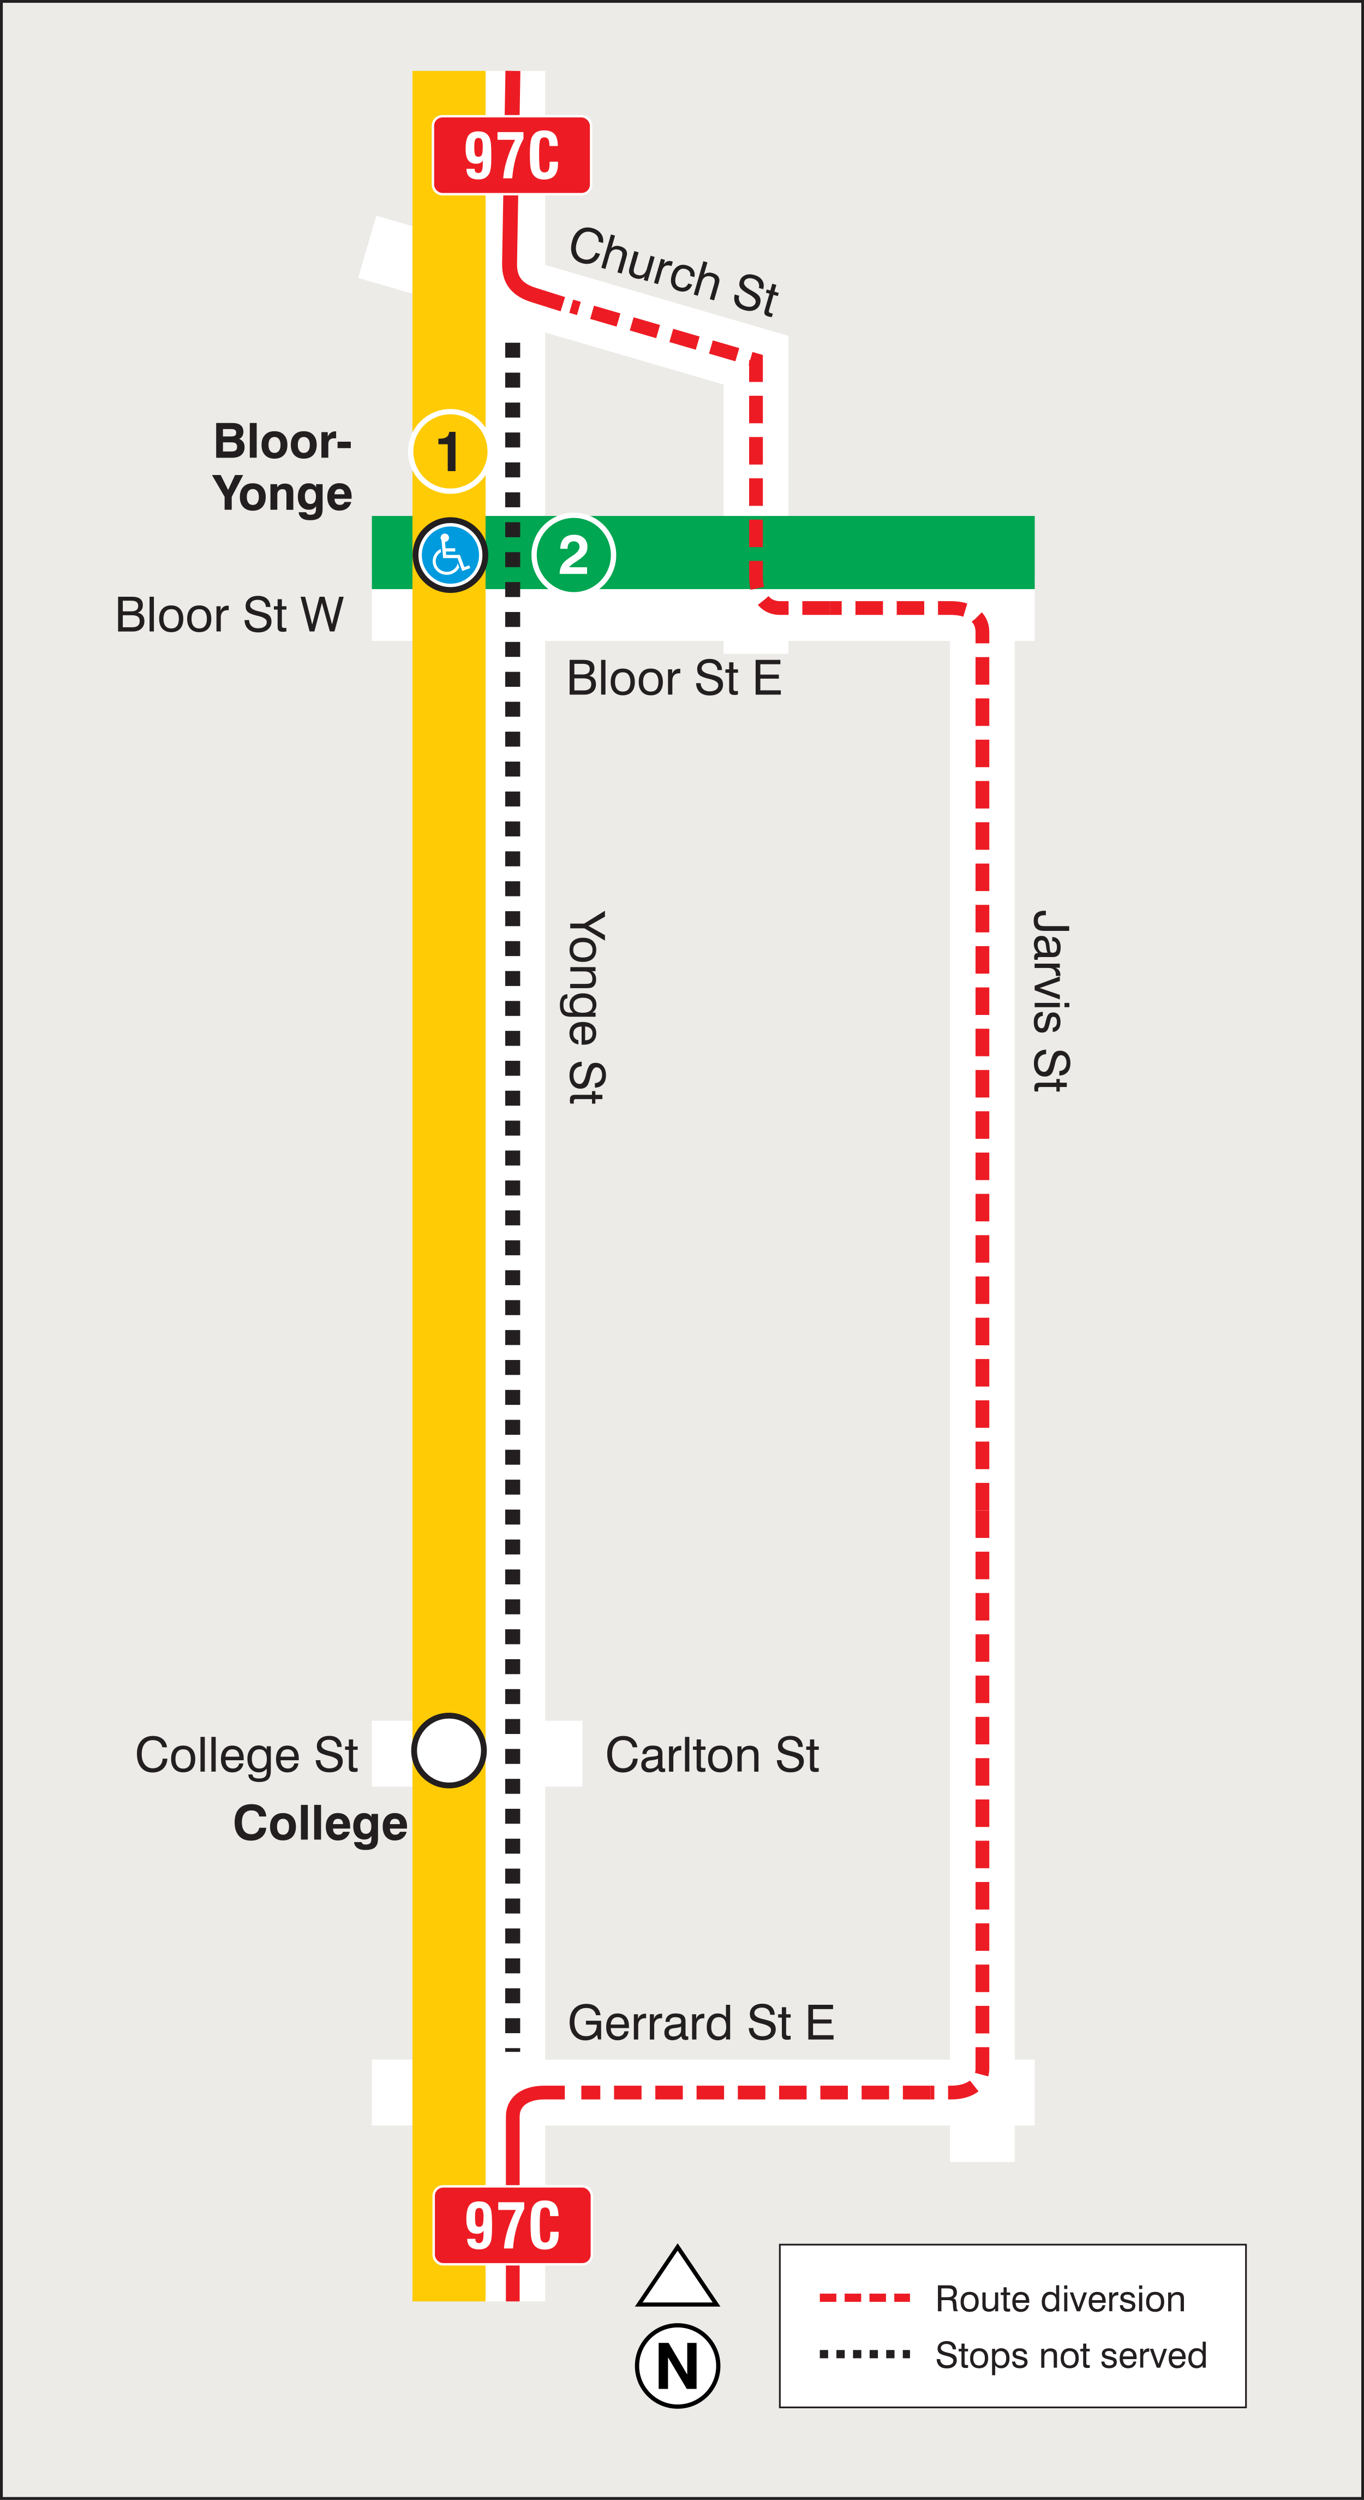 <?xml version="1.0" encoding="UTF-8"?><svg id="Layer_2" xmlns="http://www.w3.org/2000/svg" viewBox="0 0 182.48 334.2"><rect x="0" y="0" width="182.48" height="334.2" fill="#333333" stroke="none"/><defs><style>.cls-1{stroke-width:.78px;}.cls-1,.cls-2,.cls-3,.cls-4,.cls-5,.cls-6,.cls-7,.cls-8,.cls-9,.cls-10,.cls-11,.cls-12,.cls-13,.cls-14,.cls-15{fill:none;}.cls-1,.cls-2,.cls-7,.cls-12,.cls-13,.cls-14{stroke:#231f20;}.cls-1,.cls-7,.cls-11,.cls-13,.cls-15{stroke-miterlimit:2.61;}.cls-2{stroke-width:.23px;}.cls-2,.cls-3,.cls-4,.cls-5,.cls-6,.cls-8,.cls-9,.cls-10,.cls-12,.cls-14{stroke-miterlimit:22.93;}.cls-16,.cls-17{fill:#fff;}.cls-3{stroke-width:1.84px;}.cls-3,.cls-4,.cls-8,.cls-9,.cls-10{stroke:#ed1c24;}.cls-3,.cls-10{stroke-dasharray:0 0 3.68 1.84;}.cls-17,.cls-18,.cls-19,.cls-20,.cls-21{fill-rule:evenodd;}.cls-4{stroke-width:2px;}.cls-5{stroke-width:8.67px;}.cls-5,.cls-6{stroke:#fff;}.cls-6{stroke-width:8.8px;}.cls-7{stroke-dasharray:0 0 2 2;stroke-width:2px;}.cls-18{fill:#00a651;}.cls-22{fill:#ecebe7;}.cls-8{stroke-dasharray:0 0 2.21 1.11;}.cls-8,.cls-13{stroke-width:1.1px;}.cls-9,.cls-10{stroke-width:1.84px;}.cls-19{fill:#009bdf;}.cls-11{stroke:#ffcb05;}.cls-11,.cls-15{stroke-width:9.78px;}.cls-20{fill:#ffcb05;}.cls-23{fill:#ed1c24;}.cls-12{stroke-width:.06px;}.cls-13{stroke-dasharray:0 0 1.11 1.11;}.cls-14{stroke-width:.37px;}.cls-24{fill:#231f20;}.cls-15{stroke:#00a651;}</style></defs><g id="Layer_1-2"><rect class="cls-22" x=".19" y=".19" width="182.11" height="333.83"/><rect class="cls-14" x=".19" y=".19" width="182.11" height="333.83"/><polyline class="cls-5" points="49.13 32.99 101.14 48.16 101.14 87.42"/><line class="cls-5" x1="68.6" y1="9.48" x2="68.6" y2="307.68"/><line class="cls-5" x1="131.42" y1="74.54" x2="131.42" y2="289.03"/><line class="cls-6" x1="49.75" y1="81.29" x2="138.43" y2="81.29"/><line class="cls-15" x1="138.43" y1="73.87" x2="49.75" y2="73.87"/><line class="cls-6" x1="49.75" y1="279.76" x2="138.43" y2="279.76"/><line class="cls-6" x1="49.75" y1="234.45" x2="77.93" y2="234.45"/><g><path class="cls-24" d="M21.78,235.12h.61c-.03,.56-.22,1.01-.58,1.35-.36,.33-.82,.5-1.39,.5-.65,0-1.17-.22-1.54-.67-.37-.44-.56-1.06-.56-1.85,0-.73,.19-1.3,.58-1.73,.39-.43,.91-.64,1.57-.64,.53,0,.96,.14,1.29,.41,.33,.27,.53,.64,.58,1.11h-.62c-.06-.31-.2-.54-.42-.71-.22-.17-.51-.25-.86-.25-.47,0-.84,.17-1.09,.5-.26,.33-.39,.79-.39,1.4,0,.57,.14,1.02,.41,1.36,.27,.34,.63,.51,1.07,.51,.38,0,.69-.12,.93-.35,.24-.24,.37-.55,.39-.94Z"/><path class="cls-24" d="M22.89,235.16c0-.57,.14-1,.42-1.32,.28-.31,.68-.47,1.19-.47s.91,.16,1.19,.47c.28,.31,.43,.75,.43,1.32s-.14,1.01-.42,1.32c-.28,.31-.68,.47-1.19,.47s-.91-.16-1.19-.47c-.28-.31-.43-.75-.43-1.32Zm.58,0c0,.42,.09,.74,.27,.96s.44,.33,.77,.33,.59-.11,.76-.33,.26-.54,.26-.96-.09-.73-.26-.96-.43-.33-.76-.33-.59,.11-.77,.33c-.18,.22-.27,.54-.27,.96Z"/><path class="cls-24" d="M26.82,236.85v-4.64h.58v4.64h-.58Z"/><path class="cls-24" d="M28.28,236.85v-4.64h.58v4.64h-.58Z"/><path class="cls-24" d="M32,235.76h.56c-.06,.37-.22,.67-.49,.88s-.59,.32-.99,.32c-.47,0-.84-.16-1.11-.47-.27-.31-.41-.74-.41-1.29,0-.58,.13-1.03,.4-1.35s.64-.48,1.11-.48,.86,.15,1.13,.45c.27,.3,.4,.72,.4,1.26,0,.07,0,.12,0,.15,0,.03,0,.07,0,.1h-2.43c0,.36,.09,.63,.26,.82,.17,.19,.41,.29,.71,.29,.23,0,.42-.06,.57-.18,.15-.12,.25-.29,.29-.51Zm-1.84-.9h1.85c0-.31-.08-.56-.24-.73-.16-.17-.38-.26-.67-.26s-.5,.08-.66,.25c-.16,.17-.25,.41-.28,.73Z"/><path class="cls-24" d="M35.69,236.43c-.13,.17-.29,.31-.46,.39-.18,.09-.38,.13-.61,.13-.46,0-.82-.17-1.1-.5s-.42-.77-.42-1.31,.14-.97,.42-1.3c.28-.33,.65-.49,1.1-.49,.22,0,.42,.04,.59,.13s.33,.22,.47,.41v-.43h.55v3.3c0,.52-.12,.9-.37,1.13-.25,.23-.65,.35-1.2,.35-.45,0-.8-.09-1.05-.26-.25-.17-.38-.42-.38-.72v-.03h.55c0,.19,.07,.32,.22,.41,.15,.09,.37,.13,.67,.13,.36,0,.61-.07,.77-.21s.24-.36,.24-.67v-.46Zm-1-2.56c-.32,0-.56,.11-.74,.33-.17,.22-.26,.54-.26,.95s.09,.72,.26,.95c.18,.23,.42,.34,.74,.34,.34,0,.6-.1,.76-.31,.16-.21,.25-.52,.25-.95s-.09-.76-.26-.98-.42-.33-.76-.33Z"/><path class="cls-24" d="M39.37,235.76h.56c-.06,.37-.22,.67-.49,.88s-.59,.32-.99,.32c-.47,0-.84-.16-1.11-.47-.27-.31-.41-.74-.41-1.29,0-.58,.13-1.03,.4-1.35s.64-.48,1.11-.48,.86,.15,1.13,.45c.27,.3,.4,.72,.4,1.26,0,.07,0,.12,0,.15,0,.03,0,.07,0,.1h-2.43c0,.36,.09,.63,.26,.82,.17,.19,.41,.29,.71,.29,.23,0,.42-.06,.57-.18,.15-.12,.25-.29,.29-.51Zm-1.84-.9h1.85c0-.31-.08-.56-.24-.73-.16-.17-.38-.26-.67-.26s-.5,.08-.66,.25c-.16,.17-.25,.41-.28,.73Z"/><path class="cls-24" d="M42.25,235.32h.61c0,.34,.12,.6,.33,.8,.22,.2,.51,.3,.87,.3s.64-.08,.85-.23c.21-.15,.31-.36,.31-.62,0-.35-.39-.62-1.17-.81-.05-.01-.08-.02-.11-.03-.63-.15-1.05-.32-1.25-.5-.2-.18-.3-.44-.3-.78,0-.41,.15-.75,.45-1,.3-.25,.71-.38,1.21-.38s.92,.13,1.21,.4,.44,.62,.45,1.08h-.6c-.02-.31-.13-.55-.32-.71s-.45-.25-.78-.25c-.31,0-.56,.07-.74,.2-.18,.13-.28,.32-.28,.54,0,.36,.38,.63,1.15,.8,.11,.03,.2,.05,.26,.06l.07,.02c.5,.12,.83,.25,1,.39,.12,.1,.22,.23,.28,.38,.07,.15,.1,.32,.1,.5,0,.45-.16,.8-.48,1.07s-.75,.4-1.3,.4-1-.14-1.32-.43c-.31-.29-.48-.69-.51-1.22Z"/><path class="cls-24" d="M47.23,236c0,.15,.02,.25,.07,.3,.04,.05,.12,.08,.24,.08,.03,0,.07,0,.12,0,.05,0,.11,0,.18-.01v.48c-.09,.02-.18,.03-.25,.04-.07,0-.14,.01-.2,.01-.27,0-.45-.05-.56-.15-.11-.1-.16-.29-.16-.55v-2.26h-.5v-.45h.5v-.94h.57v.94h.61v.45h-.61v2.07Z"/></g><line class="cls-10" x1="124.47" y1="279.76" x2="77.77" y2="279.76"/><g><path class="cls-24" d="M79.88,272.04c-.19,.25-.41,.44-.67,.56-.26,.12-.56,.19-.89,.19-.63,0-1.14-.22-1.53-.67-.39-.45-.58-1.04-.58-1.77s.2-1.36,.6-1.79c.4-.44,.95-.66,1.64-.66,.53,0,.96,.13,1.29,.4,.33,.27,.53,.64,.6,1.12h-.61c-.06-.31-.2-.55-.42-.72s-.51-.25-.86-.25c-.51,0-.9,.16-1.18,.49-.28,.33-.42,.79-.42,1.39s.14,1.05,.41,1.39c.28,.33,.65,.5,1.14,.5,.44,0,.79-.13,1.05-.4,.26-.27,.39-.63,.39-1.08v-.06h-1.45v-.52h2.03v2.5h-.41l-.14-.62Z"/><path class="cls-24" d="M83.54,271.57h.56c-.06,.37-.22,.67-.49,.88s-.59,.32-.99,.32c-.47,0-.84-.16-1.11-.47-.27-.31-.41-.74-.41-1.29,0-.58,.13-1.03,.4-1.35s.64-.48,1.11-.48,.86,.15,1.13,.45c.27,.3,.4,.72,.4,1.26,0,.07,0,.12,0,.15,0,.03,0,.07,0,.1h-2.43c0,.36,.09,.63,.26,.82,.17,.19,.41,.29,.71,.29,.23,0,.42-.06,.57-.18,.15-.12,.25-.29,.29-.51Zm-1.84-.9h1.85c0-.31-.08-.56-.24-.73-.16-.17-.38-.26-.67-.26s-.5,.08-.66,.25c-.16,.17-.25,.41-.28,.73Z"/><path class="cls-24" d="M84.8,272.66v-3.37h.55v.61c.09-.23,.21-.4,.37-.51s.34-.17,.57-.17c.04,0,.07,0,.09,0,.02,0,.04,0,.06,0v.6s-.03,0-.05,0-.05,0-.08,0c-.3,0-.53,.08-.69,.25-.16,.16-.24,.4-.24,.72v1.88h-.57Z"/><path class="cls-24" d="M86.94,272.66v-3.37h.55v.61c.09-.23,.21-.4,.37-.51s.34-.17,.57-.17c.04,0,.07,0,.09,0,.02,0,.04,0,.06,0v.6s-.03,0-.05,0-.05,0-.08,0c-.3,0-.53,.08-.69,.25-.16,.16-.24,.4-.24,.72v1.88h-.57Z"/><path class="cls-24" d="M91.17,272.21c-.18,.18-.36,.32-.56,.42-.2,.09-.41,.14-.63,.14-.34,0-.61-.09-.81-.27s-.29-.43-.29-.75,.1-.55,.29-.72c.19-.17,.48-.29,.87-.34,.1-.01,.23-.03,.4-.04,.29-.03,.46-.06,.53-.08,.07-.03,.11-.06,.13-.1,.02-.04,.03-.13,.03-.27,0-.17-.06-.3-.19-.39s-.32-.13-.57-.13-.46,.05-.59,.16c-.13,.11-.2,.26-.2,.47h-.54v-.02c0-.34,.12-.61,.36-.81s.57-.3,.99-.3c.45,0,.78,.08,1,.25,.21,.17,.32,.43,.32,.79v1.69c0,.15,.02,.24,.05,.28,.03,.04,.09,.06,.17,.06,.02,0,.04,0,.06,0,.02,0,.05,0,.09-.01v.44c-.07,.02-.13,.03-.18,.04-.05,0-.1,.01-.15,.01-.19,0-.33-.04-.43-.12-.09-.08-.14-.21-.14-.37v-.02Zm-.05-1.27c-.15,.08-.41,.15-.78,.19-.13,.02-.23,.03-.29,.04-.21,.03-.35,.09-.44,.18-.09,.09-.14,.22-.14,.38s.05,.3,.16,.39c.11,.09,.26,.14,.45,.14,.3,0,.55-.08,.75-.23s.29-.35,.29-.59v-.5Z"/><path class="cls-24" d="M92.59,272.66v-3.37h.55v.61c.09-.23,.21-.4,.37-.51s.34-.17,.57-.17c.04,0,.07,0,.09,0,.02,0,.04,0,.06,0v.6s-.03,0-.05,0-.05,0-.08,0c-.3,0-.53,.08-.69,.25-.16,.16-.24,.4-.24,.72v1.88h-.57Z"/><path class="cls-24" d="M97.68,268.02v4.64h-.55v-.42c-.15,.18-.31,.31-.49,.4-.18,.09-.38,.13-.61,.13-.45,0-.81-.16-1.08-.48s-.4-.75-.4-1.3,.13-.99,.4-1.32c.27-.33,.63-.49,1.07-.49,.24,0,.44,.04,.63,.13,.18,.09,.34,.22,.47,.39v-1.68h.55Zm-.53,2.93c0-.42-.08-.73-.25-.95s-.42-.32-.75-.32-.57,.12-.74,.35c-.17,.23-.26,.56-.26,.99,0,.38,.09,.69,.27,.91,.18,.22,.43,.33,.74,.33s.56-.11,.74-.34c.17-.23,.26-.55,.26-.97Z"/><path class="cls-24" d="M100.18,271.13h.61c0,.34,.12,.6,.33,.8,.22,.2,.51,.3,.87,.3s.64-.08,.85-.23c.21-.15,.31-.36,.31-.62,0-.35-.39-.62-1.17-.81-.05-.01-.08-.02-.11-.03-.63-.15-1.05-.32-1.25-.5-.2-.18-.3-.44-.3-.78,0-.41,.15-.75,.45-1,.3-.25,.71-.38,1.21-.38s.92,.13,1.21,.4,.44,.62,.45,1.08h-.6c-.02-.31-.13-.55-.32-.71s-.45-.25-.78-.25c-.31,0-.56,.07-.74,.2-.18,.13-.28,.32-.28,.54,0,.36,.38,.63,1.15,.8,.11,.03,.2,.05,.26,.06l.07,.02c.5,.12,.83,.25,1,.39,.12,.1,.22,.23,.28,.38,.07,.15,.1,.32,.1,.5,0,.45-.16,.8-.48,1.07s-.75,.4-1.3,.4-1-.14-1.32-.43c-.31-.29-.48-.69-.51-1.22Z"/><path class="cls-24" d="M105.16,271.8c0,.15,.02,.25,.07,.3,.04,.05,.12,.08,.24,.08,.03,0,.07,0,.12,0,.05,0,.11,0,.18-.01v.48c-.09,.02-.18,.03-.25,.04-.07,0-.14,.01-.2,.01-.27,0-.45-.05-.56-.15-.11-.1-.16-.29-.16-.55v-2.26h-.5v-.45h.5v-.94h.57v.94h.61v.45h-.61v2.07Z"/><path class="cls-24" d="M108.14,272.66v-4.64h3.31v.58h-2.68v1.39h2.48v.54h-2.48v1.56h2.74v.58h-3.36Z"/></g><g><path class="cls-24" d="M76.21,92.86v-4.64h1.87c.48,0,.84,.09,1.08,.28,.24,.19,.36,.47,.36,.85,0,.24-.06,.45-.17,.62s-.28,.3-.5,.39c.28,.05,.5,.18,.65,.37s.23,.44,.23,.75c0,.42-.14,.76-.42,1.01-.28,.25-.66,.38-1.15,.38h-1.96Zm.63-2.69h1.11c.33,0,.56-.06,.72-.18,.15-.12,.23-.3,.23-.55,0-.24-.07-.41-.22-.52-.15-.11-.37-.17-.68-.17h-1.16v1.42Zm0,2.13h1.28c.32,0,.57-.07,.73-.21,.17-.14,.25-.35,.25-.62s-.08-.47-.25-.59-.44-.19-.8-.19h-1.21v1.61Z"/><path class="cls-24" d="M80.42,92.86v-4.64h.58v4.64h-.58Z"/><path class="cls-24" d="M81.7,91.17c0-.56,.14-1,.42-1.32,.28-.31,.68-.47,1.19-.47s.91,.16,1.19,.47c.28,.31,.43,.75,.43,1.32s-.14,1.01-.42,1.32-.68,.47-1.19,.47-.91-.16-1.19-.47c-.28-.31-.43-.76-.43-1.32Zm.58,0c0,.42,.09,.74,.27,.96s.44,.33,.77,.33,.59-.11,.76-.33,.26-.54,.26-.96-.09-.73-.26-.96-.43-.33-.76-.33-.59,.11-.77,.33c-.18,.22-.27,.54-.27,.96Z"/><path class="cls-24" d="M85.45,91.17c0-.56,.14-1,.42-1.32,.28-.31,.68-.47,1.19-.47s.91,.16,1.19,.47c.28,.31,.43,.75,.43,1.32s-.14,1.01-.42,1.32-.68,.47-1.19,.47-.91-.16-1.19-.47c-.28-.31-.43-.76-.43-1.32Zm.58,0c0,.42,.09,.74,.27,.96s.44,.33,.77,.33,.59-.11,.76-.33,.26-.54,.26-.96-.09-.73-.26-.96-.43-.33-.76-.33-.59,.11-.77,.33c-.18,.22-.27,.54-.27,.96Z"/><path class="cls-24" d="M89.37,92.86v-3.37h.55v.6c.09-.23,.21-.4,.37-.51s.34-.17,.57-.17c.04,0,.07,0,.09,0,.02,0,.04,0,.06,0v.6s-.03,0-.05,0-.05,0-.08,0c-.3,0-.53,.08-.69,.25-.16,.17-.24,.4-.24,.72v1.88h-.57Z"/><path class="cls-24" d="M93.13,91.33h.61c0,.34,.12,.6,.33,.8,.22,.2,.51,.3,.87,.3s.64-.08,.85-.23c.21-.15,.31-.36,.31-.62,0-.35-.39-.62-1.17-.81-.05-.01-.08-.02-.11-.02-.63-.15-1.05-.32-1.25-.5-.2-.18-.3-.44-.3-.78,0-.41,.15-.75,.45-1,.3-.25,.71-.38,1.21-.38s.92,.13,1.21,.4,.44,.63,.45,1.09h-.6c-.02-.31-.13-.55-.32-.71-.19-.17-.45-.25-.78-.25-.31,0-.56,.07-.74,.2s-.28,.32-.28,.54c0,.36,.38,.63,1.15,.8,.11,.03,.2,.05,.26,.06l.07,.02c.5,.12,.83,.25,1,.39,.12,.1,.22,.23,.28,.38s.1,.32,.1,.5c0,.45-.16,.8-.48,1.07s-.75,.4-1.3,.4-1-.14-1.32-.43c-.31-.28-.48-.69-.51-1.22Z"/><path class="cls-24" d="M98.11,92.01c0,.15,.02,.25,.07,.3,.04,.05,.12,.08,.24,.08,.03,0,.07,0,.12,0,.05,0,.11,0,.18-.01v.48c-.09,.02-.18,.03-.25,.04-.07,0-.14,.01-.2,.01-.27,0-.45-.05-.56-.15-.11-.1-.16-.29-.16-.55v-2.27h-.5v-.45h.5v-.94h.57v.94h.61v.45h-.61v2.07Z"/><path class="cls-24" d="M101.09,92.86v-4.64h3.31v.58h-2.68v1.39h2.48v.54h-2.48v1.56h2.74v.58h-3.36Z"/></g><g><path class="cls-24" d="M139.92,121.76v.6s-.05,0-.07,0-.07,0-.12,0c-.31,0-.53,.06-.67,.17-.14,.12-.21,.3-.21,.56,0,.16,.03,.29,.08,.4,.06,.11,.15,.19,.26,.25,.06,.03,.14,.05,.24,.06s.27,.02,.51,.02h3.1v.63h-3.35c-.48,0-.83-.11-1.06-.33-.23-.22-.34-.56-.34-1.01s.12-.79,.36-1.01c.24-.22,.59-.34,1.07-.34,.05,0,.09,0,.12,0s.05,0,.08,0Z"/><path class="cls-24" d="M138.87,127.41c-.18-.18-.32-.36-.42-.56-.09-.2-.14-.41-.14-.63,0-.34,.09-.61,.27-.81s.43-.29,.75-.29,.55,.1,.72,.29c.17,.19,.29,.48,.34,.87,.01,.1,.03,.23,.04,.4,.03,.29,.06,.46,.08,.53,.03,.07,.06,.11,.1,.13,.04,.02,.13,.03,.27,.03,.17,0,.3-.06,.39-.19s.13-.32,.13-.57-.05-.46-.16-.59c-.11-.13-.26-.2-.47-.2v-.54h.02c.34,0,.61,.12,.81,.36s.3,.57,.3,.99c0,.45-.08,.78-.25,1-.17,.21-.43,.32-.79,.32h-1.69c-.15,0-.24,.02-.28,.05-.04,.03-.06,.09-.06,.17,0,.02,0,.04,0,.06,0,.02,0,.05,.01,.09h-.44c-.02-.07-.03-.13-.04-.18,0-.05-.01-.1-.01-.15,0-.19,.04-.33,.12-.43,.08-.09,.21-.14,.37-.14h.02Zm1.27-.05c-.08-.15-.15-.41-.19-.78-.02-.13-.03-.23-.04-.29-.03-.21-.09-.35-.18-.44-.09-.09-.22-.14-.38-.14s-.3,.05-.39,.16c-.09,.11-.14,.26-.14,.45,0,.3,.08,.55,.23,.75s.35,.29,.59,.29h.5Z"/><path class="cls-24" d="M138.42,128.83h3.37v.55h-.61c.23,.09,.4,.21,.51,.37s.17,.34,.17,.57c0,.04,0,.07,0,.09,0,.02,0,.04,0,.06h-.6s0-.03,0-.05,0-.05,0-.08c0-.3-.08-.53-.25-.69-.16-.16-.4-.24-.72-.24h-1.88v-.57Z"/><path class="cls-24" d="M138.42,131.79l3.37-1.25v.61l-2.7,.94,2.7,.92v.61l-3.37-1.23v-.6Z"/><path class="cls-24" d="M138.42,134.08h3.37v.57h-3.37v-.57Zm3.99,0h.65v.57h-.65v-.57Z"/><path class="cls-24" d="M139.51,135.28v.54c-.23,.02-.4,.1-.52,.25-.12,.14-.18,.35-.18,.61,0,.24,.05,.44,.14,.58,.1,.14,.23,.21,.39,.21,.12,0,.22-.04,.29-.11s.12-.21,.17-.41l.16-.63c.09-.36,.2-.61,.34-.75,.14-.14,.34-.21,.61-.21,.3,0,.54,.11,.71,.34,.17,.23,.26,.54,.26,.93s-.09,.72-.28,.96c-.19,.24-.44,.36-.75,.36h-.01v-.55c.18-.01,.32-.09,.41-.22,.1-.13,.15-.31,.15-.54s-.04-.4-.12-.52c-.08-.12-.2-.18-.35-.18-.11,0-.2,.04-.26,.11-.06,.07-.12,.21-.16,.42l-.13,.55c-.09,.39-.21,.66-.35,.81-.14,.15-.35,.22-.62,.22-.35,0-.62-.12-.82-.37-.19-.25-.29-.59-.29-1.04s.1-.76,.31-1c.21-.23,.5-.35,.89-.36Z"/><path class="cls-24" d="M139.95,140.33v.61c-.34,0-.6,.12-.8,.33-.2,.22-.3,.51-.3,.87s.08,.64,.23,.85c.15,.21,.36,.31,.62,.31,.35,0,.62-.39,.81-1.17,.01-.05,.02-.08,.03-.11,.15-.63,.32-1.05,.5-1.25,.18-.2,.44-.3,.78-.3,.41,0,.75,.15,1,.45,.25,.3,.38,.71,.38,1.21s-.13,.92-.4,1.21-.62,.44-1.08,.45v-.6c.31-.02,.55-.13,.71-.32s.25-.45,.25-.78c0-.31-.07-.56-.2-.74-.13-.18-.32-.28-.54-.28-.36,0-.63,.38-.8,1.15-.03,.11-.05,.2-.06,.26l-.02,.07c-.12,.5-.25,.83-.39,1-.1,.12-.23,.22-.38,.28-.15,.07-.32,.1-.5,.1-.45,0-.8-.16-1.07-.48s-.4-.75-.4-1.3,.14-1,.43-1.32c.29-.31,.69-.48,1.22-.51Z"/><path class="cls-24" d="M139.27,145.31c-.15,0-.25,.02-.3,.07-.05,.04-.08,.12-.08,.24,0,.03,0,.07,0,.12,0,.05,0,.11,.01,.18h-.48c-.02-.09-.03-.18-.04-.25,0-.07-.01-.14-.01-.2,0-.27,.05-.45,.15-.56,.1-.11,.29-.16,.55-.16h2.26v-.5h.45v.5h.94v.57h-.94v.61h-.45v-.61h-2.07Z"/></g><path class="cls-24" d="M76.29,124.11v-.63h1.86l2.78-1.72v.79l-2.2,1.24,2.2,1.23v.74l-2.74-1.65h-1.9Z"/><g><path class="cls-24" d="M77.98,125.37c.57,0,1,.14,1.32,.42,.31,.28,.47,.68,.47,1.19s-.16,.91-.47,1.19c-.31,.28-.75,.43-1.32,.43s-1.01-.14-1.32-.42c-.31-.28-.47-.68-.47-1.19s.16-.91,.47-1.19c.31-.28,.75-.43,1.32-.43Zm0,.58c-.42,0-.74,.09-.96,.27s-.33,.44-.33,.77,.11,.59,.33,.76,.54,.26,.96,.26,.73-.09,.96-.26,.33-.43,.33-.76-.11-.59-.33-.77c-.22-.18-.54-.27-.96-.27Z"/><path class="cls-24" d="M76.29,131.54h2.08c.33,0,.56-.05,.69-.15,.13-.1,.19-.28,.19-.52,0-.32-.09-.56-.27-.74-.18-.18-.43-.26-.76-.26h-1.92v-.57h3.37v.54h-.49c.2,.13,.34,.28,.43,.46,.09,.18,.14,.38,.14,.62,0,.25-.04,.47-.12,.64-.08,.17-.19,.31-.34,.4-.08,.05-.18,.09-.29,.11-.11,.02-.29,.04-.53,.04h-2.19v-.57Z"/><path class="cls-24" d="M76.71,135.39c-.17-.13-.31-.29-.39-.46-.09-.18-.13-.38-.13-.61,0-.46,.17-.82,.5-1.1s.77-.42,1.31-.42,.97,.14,1.3,.42c.33,.28,.49,.65,.49,1.1,0,.22-.04,.42-.13,.59s-.22,.33-.41,.47h.43v.55h-3.3c-.52,0-.9-.12-1.13-.37-.23-.25-.35-.65-.35-1.2,0-.45,.09-.8,.26-1.05,.17-.25,.42-.38,.72-.38h.03v.55h-.01c-.17,0-.3,.07-.39,.22-.09,.15-.13,.37-.13,.67,0,.36,.07,.61,.21,.77s.36,.24,.67,.24h.46Zm2.56-1c0-.32-.11-.56-.33-.74-.22-.17-.54-.26-.95-.26s-.72,.09-.95,.26c-.23,.18-.34,.42-.34,.74,0,.34,.1,.6,.31,.76,.21,.16,.52,.25,.95,.25s.76-.09,.98-.26,.33-.42,.33-.76Z"/><path class="cls-24" d="M77.38,139.07v.56c-.37-.06-.67-.22-.88-.49s-.32-.59-.32-.99c0-.47,.16-.84,.47-1.11,.31-.27,.74-.41,1.29-.41,.58,0,1.03,.13,1.35,.4s.48,.64,.48,1.11-.15,.86-.45,1.13c-.3,.27-.72,.4-1.26,.4-.07,0-.12,0-.15,0-.03,0-.07,0-.1,0v-2.43c-.36,0-.63,.09-.82,.26-.19,.17-.29,.41-.29,.71,0,.23,.06,.42,.18,.57,.12,.15,.29,.25,.51,.29Zm.9-1.84v1.85c.31,0,.56-.08,.73-.24,.17-.16,.26-.38,.26-.67s-.08-.5-.25-.66c-.17-.16-.41-.25-.73-.28Z"/><path class="cls-24" d="M77.82,141.95v.61c-.34,0-.6,.12-.8,.33-.2,.22-.3,.51-.3,.87s.08,.64,.23,.85c.15,.21,.36,.31,.62,.31,.35,0,.62-.39,.81-1.17,.01-.05,.02-.08,.03-.11,.15-.63,.32-1.05,.5-1.25,.18-.2,.44-.3,.78-.3,.41,0,.75,.15,1,.45,.25,.3,.38,.71,.38,1.21s-.13,.92-.4,1.21-.62,.44-1.08,.45v-.6c.31-.02,.55-.13,.71-.32s.25-.45,.25-.78c0-.31-.07-.56-.2-.74-.13-.18-.32-.28-.54-.28-.36,0-.63,.38-.8,1.15-.03,.11-.05,.2-.06,.26l-.02,.07c-.12,.5-.25,.83-.39,1-.1,.12-.23,.22-.38,.28-.15,.07-.32,.1-.5,.1-.45,0-.8-.16-1.07-.48s-.4-.75-.4-1.3,.14-1,.43-1.32c.29-.31,.69-.48,1.22-.51Z"/><path class="cls-24" d="M77.14,146.93c-.15,0-.25,.02-.3,.07-.05,.04-.08,.12-.08,.24,0,.03,0,.07,0,.12,0,.05,0,.11,.01,.18h-.48c-.02-.09-.03-.18-.04-.25,0-.07-.01-.14-.01-.2,0-.27,.05-.45,.15-.56,.1-.11,.29-.16,.55-.16h2.26v-.5h.45v.5h.94v.57h-.94v.61h-.45v-.61h-2.07Z"/></g><g><path class="cls-24" d="M84.7,235.12h.61c-.03,.56-.22,1.01-.58,1.35-.36,.33-.82,.5-1.39,.5-.65,0-1.17-.22-1.54-.67-.37-.44-.56-1.06-.56-1.85,0-.73,.19-1.3,.58-1.73,.39-.43,.91-.64,1.57-.64,.53,0,.96,.14,1.29,.41,.33,.27,.53,.64,.58,1.11h-.62c-.06-.31-.2-.54-.42-.71-.22-.17-.51-.25-.86-.25-.47,0-.84,.17-1.09,.5-.26,.33-.39,.79-.39,1.4,0,.57,.14,1.02,.41,1.36,.27,.34,.63,.51,1.07,.51,.38,0,.69-.12,.93-.35,.24-.24,.37-.55,.39-.94Z"/><path class="cls-24" d="M88.08,236.4c-.18,.18-.36,.32-.56,.42-.2,.09-.41,.14-.63,.14-.34,0-.61-.09-.81-.27s-.29-.43-.29-.75,.1-.55,.29-.72c.19-.17,.48-.29,.87-.34,.1-.01,.23-.03,.4-.04,.29-.03,.46-.06,.53-.08,.07-.03,.11-.06,.13-.1,.02-.04,.03-.13,.03-.27,0-.17-.06-.3-.19-.39s-.32-.13-.57-.13-.46,.05-.59,.16c-.13,.11-.2,.26-.2,.47h-.54v-.02c0-.34,.12-.61,.36-.81s.57-.3,.99-.3c.45,0,.78,.08,1,.25,.21,.17,.32,.43,.32,.79v1.69c0,.15,.02,.24,.05,.28,.03,.04,.09,.06,.17,.06,.02,0,.04,0,.06,0,.02,0,.05,0,.09-.01v.44c-.07,.02-.13,.03-.18,.04-.05,0-.1,.01-.15,.01-.19,0-.33-.04-.43-.12-.09-.08-.14-.21-.14-.37v-.02Zm-.05-1.27c-.15,.08-.41,.15-.78,.19-.13,.02-.23,.03-.29,.04-.21,.03-.35,.09-.44,.18-.09,.09-.14,.22-.14,.38s.05,.3,.16,.39c.11,.09,.26,.14,.45,.14,.3,0,.55-.08,.75-.23s.29-.35,.29-.59v-.5Z"/><path class="cls-24" d="M89.5,236.85v-3.37h.55v.61c.09-.23,.21-.4,.37-.51s.34-.17,.57-.17c.04,0,.07,0,.09,0,.02,0,.04,0,.06,0v.6s-.03,0-.05,0-.05,0-.08,0c-.3,0-.53,.08-.69,.25-.16,.16-.24,.4-.24,.72v1.88h-.57Z"/><path class="cls-24" d="M91.64,236.85v-4.64h.58v4.64h-.58Z"/><path class="cls-24" d="M93.76,236c0,.15,.02,.25,.07,.3,.04,.05,.12,.08,.24,.08,.03,0,.07,0,.12,0,.05,0,.11,0,.18-.01v.48c-.09,.02-.18,.03-.25,.04-.07,0-.14,.01-.2,.01-.27,0-.45-.05-.56-.15-.11-.1-.16-.29-.16-.55v-2.26h-.5v-.45h.5v-.94h.57v.94h.61v.45h-.61v2.07Z"/><path class="cls-24" d="M94.73,235.16c0-.57,.14-1,.42-1.32,.28-.31,.68-.47,1.19-.47s.91,.16,1.19,.47c.28,.31,.43,.75,.43,1.32s-.14,1.01-.42,1.32c-.28,.31-.68,.47-1.19,.47s-.91-.16-1.19-.47c-.28-.31-.43-.75-.43-1.32Zm.58,0c0,.42,.09,.74,.27,.96s.44,.33,.77,.33,.59-.11,.76-.33,.26-.54,.26-.96-.09-.73-.26-.96-.43-.33-.76-.33-.59,.11-.77,.33c-.18,.22-.27,.54-.27,.96Z"/><path class="cls-24" d="M100.9,236.85v-2.08c0-.33-.05-.56-.15-.69-.1-.13-.28-.19-.52-.19-.32,0-.56,.09-.74,.27-.18,.18-.26,.43-.26,.76v1.92h-.57v-3.37h.54v.49c.13-.2,.28-.34,.46-.43,.18-.09,.38-.14,.62-.14,.25,0,.47,.04,.64,.12,.17,.08,.31,.19,.4,.34,.05,.08,.09,.18,.11,.29,.02,.11,.04,.29,.04,.53v2.19h-.57Z"/><path class="cls-24" d="M103.94,235.32h.61c0,.34,.12,.6,.33,.8,.22,.2,.51,.3,.87,.3s.64-.08,.85-.23c.21-.15,.31-.36,.31-.62,0-.35-.39-.62-1.17-.81-.05-.01-.08-.02-.11-.03-.63-.15-1.05-.32-1.25-.5-.2-.18-.3-.44-.3-.78,0-.41,.15-.75,.45-1,.3-.25,.71-.38,1.21-.38s.92,.13,1.21,.4,.44,.62,.45,1.08h-.6c-.02-.31-.13-.55-.32-.71s-.45-.25-.78-.25c-.31,0-.56,.07-.74,.2-.18,.13-.28,.32-.28,.54,0,.36,.38,.63,1.15,.8,.11,.03,.2,.05,.26,.06l.07,.02c.5,.12,.83,.25,1,.39,.12,.1,.22,.23,.28,.38,.07,.15,.1,.32,.1,.5,0,.45-.16,.8-.48,1.07s-.75,.4-1.3,.4-1-.14-1.32-.43c-.31-.29-.48-.69-.51-1.22Z"/><path class="cls-24" d="M108.92,236c0,.15,.02,.25,.07,.3,.04,.05,.12,.08,.24,.08,.03,0,.07,0,.12,0,.05,0,.11,0,.18-.01v.48c-.09,.02-.18,.03-.25,.04-.07,0-.14,.01-.2,.01-.27,0-.45-.05-.56-.15-.11-.1-.16-.29-.16-.55v-2.26h-.5v-.45h.5v-.94h.57v.94h.61v.45h-.61v2.07Z"/></g><path class="cls-10" d="M131.43,201.93v74.58c0,2.21-1.84,3.25-4.22,3.25h-2.74"/><path class="cls-3" d="M111.02,81.29h-6.63c-2.21,0-3.25-1.84-3.25-4.22v-28.92l-24.72-7.21"/><path class="cls-3" d="M131.43,201.93V84.54c0-2.21-1.84-3.25-4.22-3.25h-16.18"/><line class="cls-11" x1="60.07" y1="307.68" x2="60.07" y2="9.48"/><path class="cls-17" d="M60.26,69.54c2.58,0,4.67,2.09,4.67,4.67s-2.09,4.67-4.67,4.67-4.67-2.09-4.67-4.67,2.09-4.67,4.67-4.67Z"/><path class="cls-1" d="M60.26,69.54c2.58,0,4.67,2.09,4.67,4.67s-2.09,4.67-4.67,4.67-4.67-2.09-4.67-4.67,2.09-4.67,4.67-4.67Z"/><path class="cls-19" d="M60.26,70.38c2.11,0,3.83,1.71,3.83,3.83s-1.71,3.83-3.83,3.83-3.83-1.71-3.83-3.83,1.71-3.83,3.83-3.83"/><path class="cls-17" d="M61.23,75.28c-.12,.66-.73,1.17-1.46,1.17-.82,0-1.48-.63-1.48-1.42,0-.51,.28-.96,.71-1.21l-.04-.43c-.63,.29-1.07,.92-1.07,1.64,0,1,.84,1.82,1.88,1.82,.73,0,1.36-.4,1.67-.98l-.21-.59Zm1.68,.68l-.14-.38c-.22,.08-.43,.16-.65,.24l-.59-1.63h-1.84l-.04-.46h1.25v-.43h-1.29l-.07-.85c.3-.02,.53-.26,.53-.56s-.25-.56-.56-.56-.56,.25-.56,.56c0,.13,.05,.26,.12,.35l.21,2.37h1.93l.63,1.73,1.07-.39Z"/><path class="cls-17" d="M60.07,229.37c2.58,0,4.67,2.09,4.67,4.67s-2.09,4.66-4.67,4.66-4.67-2.09-4.67-4.66,2.09-4.67,4.67-4.67Z"/><path class="cls-1" d="M60.07,229.37c2.58,0,4.67,2.09,4.67,4.67s-2.09,4.66-4.67,4.66-4.67-2.09-4.67-4.66,2.09-4.67,4.67-4.67Z"/><g><path class="cls-24" d="M35.62,244.35c-.04,.53-.24,.95-.61,1.26-.37,.31-.85,.47-1.45,.47-.69,0-1.22-.21-1.6-.64-.38-.43-.57-1.03-.57-1.8s.19-1.39,.58-1.81,.95-.63,1.68-.63c.59,0,1.06,.14,1.4,.43,.34,.29,.53,.7,.57,1.22h-.94c-.04-.26-.15-.46-.32-.6-.17-.14-.41-.21-.71-.21-.42,0-.74,.14-.96,.41-.22,.27-.33,.67-.33,1.19s.11,.89,.33,1.17c.22,.28,.53,.41,.93,.41,.29,0,.53-.07,.71-.22,.18-.15,.3-.36,.36-.64h.94Z"/><path class="cls-24" d="M36.13,244.22c0-.57,.15-1.02,.46-1.34s.73-.49,1.27-.49,.96,.16,1.27,.49,.46,.77,.46,1.34-.16,1.02-.46,1.34c-.31,.33-.73,.49-1.27,.49s-.96-.16-1.27-.49c-.31-.33-.46-.77-.46-1.34Zm.93,0c0,.34,.07,.6,.21,.79,.14,.19,.34,.28,.6,.28s.45-.09,.59-.28c.14-.18,.21-.45,.21-.79s-.07-.6-.21-.78c-.14-.18-.34-.28-.59-.28s-.46,.09-.6,.28c-.14,.18-.21,.44-.21,.78Z"/><path class="cls-24" d="M40.26,245.94v-4.64h.92v4.64h-.92Z"/><path class="cls-24" d="M42.03,245.94v-4.64h.92v4.64h-.92Z"/><path class="cls-24" d="M45.88,244.9h.91c-.09,.36-.28,.64-.56,.85s-.62,.31-1.03,.31c-.5,0-.89-.17-1.18-.5-.29-.33-.43-.78-.43-1.35s.14-1,.43-1.33c.29-.32,.68-.49,1.17-.49,.52,0,.93,.16,1.22,.48,.29,.32,.43,.77,.43,1.36,0,.06,0,.11,0,.15,0,.03,0,.06,0,.09h-2.29c.01,.27,.08,.47,.2,.61,.12,.14,.29,.21,.51,.21,.16,0,.29-.03,.39-.09,.1-.06,.18-.16,.24-.29Zm-1.34-1.03h1.35c0-.23-.07-.41-.18-.53-.11-.12-.28-.18-.49-.18-.2,0-.36,.06-.47,.18s-.18,.3-.2,.53Z"/><path class="cls-24" d="M47.37,246.27h1c.03,.11,.09,.2,.18,.25,.09,.06,.21,.08,.37,.08,.29,0,.49-.06,.6-.18,.11-.12,.17-.34,.17-.67v-.31c-.1,.17-.22,.29-.38,.37-.16,.08-.35,.12-.58,.12-.44,0-.8-.16-1.07-.47-.27-.32-.4-.74-.4-1.26,0-.55,.13-1,.39-1.32,.26-.33,.61-.49,1.06-.49,.23,0,.43,.04,.59,.13,.16,.09,.3,.22,.4,.4v-.41h.87v3.2c0,.36-.03,.63-.1,.82-.07,.19-.18,.35-.34,.48-.14,.11-.31,.19-.53,.24-.21,.06-.46,.08-.73,.08-.46,0-.82-.09-1.08-.28-.26-.19-.4-.45-.42-.79Zm.83-2.1c0,.32,.06,.57,.19,.74,.13,.17,.31,.26,.55,.26s.43-.09,.55-.26c.13-.17,.19-.42,.19-.75s-.07-.56-.2-.73c-.13-.17-.32-.26-.56-.26s-.41,.09-.54,.26c-.13,.17-.19,.42-.19,.73Z"/><path class="cls-24" d="M53.49,244.9h.91c-.09,.36-.28,.64-.56,.85s-.62,.31-1.03,.31c-.5,0-.89-.17-1.18-.5-.29-.33-.43-.78-.43-1.35s.14-1,.43-1.33c.29-.32,.68-.49,1.17-.49,.52,0,.93,.16,1.22,.48,.29,.32,.43,.77,.43,1.36,0,.06,0,.11,0,.15,0,.03,0,.06,0,.09h-2.29c.01,.27,.08,.47,.2,.61,.12,.14,.29,.21,.51,.21,.16,0,.29-.03,.39-.09,.1-.06,.18-.16,.24-.29Zm-1.34-1.03h1.35c0-.23-.07-.41-.18-.53-.11-.12-.28-.18-.49-.18-.2,0-.36,.06-.47,.18s-.18,.3-.2,.53Z"/></g><g><path class="cls-24" d="M28.92,61.19v-4.64h2.19c.47,0,.84,.1,1.08,.3,.25,.2,.37,.49,.37,.87,0,.24-.05,.43-.14,.59-.09,.16-.23,.28-.42,.37,.24,.1,.42,.24,.54,.42,.12,.18,.18,.41,.18,.68,0,.45-.15,.8-.44,1.05s-.71,.37-1.25,.37h-2.11Zm.91-2.84h1.09c.23,0,.41-.04,.52-.12,.11-.08,.16-.21,.16-.38s-.05-.29-.16-.37c-.11-.08-.28-.12-.53-.12h-1.08v.99Zm0,2.01h1.13c.27,0,.46-.05,.58-.15,.12-.1,.18-.25,.18-.46s-.06-.37-.18-.47c-.12-.1-.32-.14-.59-.14h-1.12v1.21Z"/><path class="cls-24" d="M33.42,61.19v-4.64h.92v4.64h-.92Z"/><path class="cls-24" d="M34.99,59.48c0-.57,.15-1.02,.46-1.34,.31-.33,.73-.49,1.27-.49s.96,.16,1.27,.49c.31,.33,.46,.77,.46,1.34s-.16,1.02-.46,1.35c-.31,.33-.73,.49-1.27,.49s-.96-.16-1.27-.49c-.31-.33-.46-.77-.46-1.35Zm.93,0c0,.34,.07,.6,.21,.79s.34,.28,.6,.28,.45-.09,.59-.28,.21-.45,.21-.79-.07-.6-.21-.78c-.14-.18-.34-.28-.59-.28s-.46,.09-.6,.28c-.14,.18-.21,.44-.21,.78Z"/><path class="cls-24" d="M38.91,59.48c0-.57,.15-1.02,.46-1.34,.31-.33,.73-.49,1.27-.49s.96,.16,1.27,.49c.31,.33,.46,.77,.46,1.34s-.16,1.02-.46,1.35c-.31,.33-.73,.49-1.27,.49s-.96-.16-1.27-.49c-.31-.33-.46-.77-.46-1.35Zm.93,0c0,.34,.07,.6,.21,.79s.34,.28,.6,.28,.45-.09,.59-.28,.21-.45,.21-.79-.07-.6-.21-.78c-.14-.18-.34-.28-.59-.28s-.46,.09-.6,.28c-.14,.18-.21,.44-.21,.78Z"/><path class="cls-24" d="M43,61.19v-3.42h.85v.59c.12-.24,.26-.41,.42-.52,.16-.11,.35-.17,.57-.17,.04,0,.06,0,.08,0,.02,0,.04,0,.05,0v.93h-.3c-.25,0-.44,.06-.56,.2-.13,.13-.19,.32-.19,.58v1.81h-.92Z"/></g><path class="cls-24" d="M45.16,59.91v-.86h1.77v.86h-1.77Z"/><path class="cls-24" d="M31,68.15h-.95v-1.73l-1.69-2.91h1.17l.99,2,.92-2h1.09l-1.53,2.91v1.73Z"/><g><path class="cls-24" d="M32.09,66.44c0-.57,.15-1.02,.46-1.34,.31-.33,.73-.49,1.27-.49s.96,.16,1.27,.49c.31,.33,.46,.77,.46,1.34s-.16,1.02-.46,1.35c-.31,.33-.73,.49-1.27,.49s-.96-.16-1.27-.49c-.31-.33-.46-.77-.46-1.35Zm.93,0c0,.34,.07,.6,.21,.79s.34,.28,.6,.28,.45-.09,.59-.28,.21-.45,.21-.79-.07-.6-.21-.78c-.14-.18-.34-.28-.59-.28s-.46,.09-.6,.28c-.14,.18-.21,.44-.21,.78Z"/><path class="cls-24" d="M36.18,68.15v-3.42h.9v.41c.13-.17,.28-.29,.45-.37,.17-.08,.37-.12,.58-.12,.38,0,.66,.1,.85,.29,.19,.2,.28,.49,.28,.89v2.33h-.92v-2.07c0-.25-.04-.42-.12-.53s-.22-.16-.4-.16c-.22,0-.39,.06-.51,.19-.13,.13-.19,.3-.19,.53v2.03h-.92Z"/><path class="cls-24" d="M39.96,68.48h1c.03,.11,.09,.2,.18,.26,.09,.06,.21,.08,.37,.08,.29,0,.49-.06,.6-.18s.17-.34,.17-.67v-.31c-.1,.17-.22,.29-.38,.37-.16,.08-.35,.12-.58,.12-.44,0-.8-.16-1.07-.47s-.4-.74-.4-1.26c0-.55,.13-.99,.39-1.32,.26-.33,.61-.49,1.06-.49,.23,0,.43,.04,.59,.13,.16,.09,.3,.22,.4,.4v-.41h.87v3.2c0,.36-.03,.63-.1,.82s-.18,.35-.34,.48c-.14,.11-.31,.19-.53,.24-.21,.06-.46,.08-.73,.08-.46,0-.82-.09-1.08-.28-.26-.19-.4-.45-.42-.79Zm.83-2.1c0,.32,.06,.57,.19,.74,.13,.17,.31,.26,.55,.26s.43-.09,.55-.26,.19-.42,.19-.75-.07-.55-.2-.73c-.13-.17-.32-.26-.56-.26s-.41,.09-.54,.26-.19,.42-.19,.73Z"/><path class="cls-24" d="M46.08,67.11h.91c-.09,.36-.28,.64-.56,.85-.28,.2-.62,.31-1.03,.31-.5,0-.89-.17-1.18-.5-.29-.33-.43-.78-.43-1.35s.14-1,.43-1.33c.29-.32,.68-.49,1.17-.49,.52,0,.93,.16,1.22,.48,.29,.32,.43,.77,.43,1.36,0,.06,0,.11,0,.15s0,.06,0,.09h-2.29c.01,.27,.08,.47,.2,.61,.12,.14,.29,.21,.51,.21,.16,0,.29-.03,.39-.09,.1-.06,.18-.16,.24-.29Zm-1.34-1.03h1.35c0-.23-.07-.41-.18-.53-.11-.12-.28-.18-.49-.18-.2,0-.36,.06-.47,.18s-.18,.3-.2,.53Z"/></g><path class="cls-17" d="M60.26,54.68c3.13,0,5.67,2.54,5.67,5.67s-2.54,5.67-5.67,5.67-5.67-2.54-5.67-5.67,2.54-5.67,5.67-5.67"/><path class="cls-20" d="M60.26,55.39c2.74,0,4.96,2.22,4.96,4.96s-2.22,4.96-4.96,4.96-4.96-2.22-4.96-4.96,2.22-4.96,4.96-4.96"/><path class="cls-24" d="M59.9,62.98v-3.59h-1.25v-.74h.08c.46,0,.79-.07,1-.21,.21-.14,.33-.38,.37-.71h.84v5.25h-1.03Z"/><path class="cls-17" d="M76.77,68.54c3.13,0,5.67,2.54,5.67,5.67s-2.54,5.67-5.67,5.67-5.67-2.54-5.67-5.67,2.54-5.67,5.67-5.67"/><path class="cls-18" d="M76.77,69.24c2.74,0,4.96,2.22,4.96,4.96s-2.22,4.96-4.96,4.96-4.96-2.22-4.96-4.96,2.22-4.96,4.96-4.96"/><path class="cls-16" d="M74.87,76.73c0-.47,.11-.87,.3-1.19,.2-.33,.54-.66,1.04-.99,.07-.05,.19-.12,.33-.21,.66-.42,.99-.83,.99-1.22,0-.23-.07-.42-.21-.55-.14-.13-.33-.2-.57-.2-.26,0-.47,.08-.61,.25-.14,.17-.21,.4-.21,.71v.04h-.97c0-.6,.16-1.06,.48-1.39,.32-.33,.78-.49,1.38-.49,.54,0,.97,.15,1.29,.44,.32,.29,.48,.69,.48,1.17,0,.35-.08,.65-.25,.91-.17,.26-.5,.55-.98,.88-.1,.07-.24,.16-.42,.28-.46,.3-.72,.52-.78,.67h2.38v.89h-3.68Z"/><rect class="cls-16" x="104.33" y="300.09" width="62.36" height="21.76"/><rect class="cls-2" x="104.33" y="300.09" width="62.36" height="21.76"/><g><path class="cls-24" d="M125.48,305.53h1.34c.22,0,.38,0,.48,.03,.1,.02,.19,.05,.28,.09,.15,.08,.26,.19,.33,.33s.11,.31,.11,.5-.04,.35-.12,.48-.2,.24-.36,.31c.13,.04,.23,.1,.29,.19s.09,.24,.11,.46l.04,.57c0,.12,.02,.21,.05,.27s.06,.1,.11,.13v.1h-.54c-.04-.07-.07-.23-.09-.46h0l-.03-.47c-.02-.23-.06-.38-.15-.45-.08-.07-.29-.1-.62-.1h-.76v1.49h-.47v-3.47Zm.46,.41v1.18h.81c.29,0,.5-.05,.62-.14,.12-.09,.18-.25,.18-.47,0-.21-.06-.35-.17-.44-.11-.08-.32-.13-.63-.13h-.81Z"/><path class="cls-24" d="M128.51,307.74c0-.42,.11-.75,.32-.99s.51-.35,.89-.35,.68,.12,.89,.35,.32,.56,.32,.99-.11,.75-.32,.99-.51,.35-.89,.35-.68-.12-.89-.35-.32-.56-.32-.99Zm.43,0c0,.31,.07,.55,.2,.72,.13,.17,.33,.25,.58,.25s.44-.08,.57-.25c.13-.17,.2-.4,.2-.72s-.07-.55-.2-.71c-.13-.17-.32-.25-.57-.25s-.44,.08-.58,.25c-.13,.16-.2,.4-.2,.72Z"/><path class="cls-24" d="M131.86,306.48v1.55c0,.25,.04,.42,.12,.52,.08,.1,.21,.14,.39,.14,.25,0,.43-.07,.56-.21,.13-.14,.19-.36,.19-.64v-1.36h.42v2.52h-.41v-.38c-.09,.15-.2,.26-.34,.33-.14,.07-.3,.11-.49,.11-.18,0-.33-.03-.46-.09-.13-.06-.23-.14-.3-.25-.04-.06-.07-.13-.08-.22-.02-.08-.03-.21-.03-.39v-1.63h.43Z"/><path class="cls-24" d="M134.68,308.37c0,.11,.02,.19,.05,.23,.03,.04,.09,.06,.18,.06,.03,0,.06,0,.09,0,.04,0,.08,0,.14,0v.36c-.07,.01-.13,.02-.19,.03-.06,0-.11,0-.15,0-.2,0-.34-.04-.42-.12-.08-.08-.12-.21-.12-.41v-1.69h-.38v-.34h.38v-.7h.42v.7h.46v.34h-.46v1.55Z"/><path class="cls-24" d="M137.24,308.19h.42c-.05,.28-.17,.5-.36,.66s-.44,.24-.74,.24c-.35,0-.63-.12-.83-.35-.2-.24-.3-.56-.3-.96,0-.43,.1-.77,.3-1.01,.2-.24,.48-.36,.83-.36s.64,.11,.84,.33c.2,.22,.3,.54,.3,.94,0,.05,0,.09,0,.12,0,.03,0,.05,0,.07h-1.82c0,.27,.07,.47,.2,.62,.13,.14,.3,.22,.53,.22,.17,0,.31-.04,.43-.13,.11-.09,.19-.21,.22-.38Zm-1.38-.68h1.38c0-.24-.06-.42-.18-.54-.12-.13-.29-.19-.5-.19s-.37,.06-.49,.19c-.12,.13-.19,.31-.21,.55Z"/><path class="cls-24" d="M141.7,305.53v3.47h-.41v-.32c-.11,.13-.23,.23-.37,.3-.14,.07-.29,.1-.45,.1-.34,0-.6-.12-.8-.36-.2-.24-.3-.56-.3-.97s.1-.74,.3-.99c.2-.24,.47-.37,.8-.37,.18,0,.33,.03,.47,.1,.14,.07,.25,.16,.35,.29v-1.26h.41Zm-.4,2.19c0-.31-.06-.55-.19-.71-.13-.16-.31-.24-.56-.24s-.42,.09-.55,.26c-.13,.17-.2,.42-.2,.74,0,.29,.07,.51,.2,.68,.13,.17,.32,.25,.55,.25s.42-.08,.55-.25c.13-.17,.2-.41,.2-.73Z"/><path class="cls-24" d="M142.37,306.02v-.48h.42v.48h-.42Zm0,2.99v-2.52h.42v2.52h-.42Z"/><path class="cls-24" d="M144.05,309l-.93-2.52h.45l.71,2.02,.69-2.02h.45l-.92,2.52h-.45Z"/><path class="cls-24" d="M147.46,308.19h.42c-.05,.28-.17,.5-.36,.66s-.44,.24-.74,.24c-.35,0-.63-.12-.83-.35-.2-.24-.3-.56-.3-.96,0-.43,.1-.77,.3-1.01,.2-.24,.48-.36,.83-.36s.64,.11,.84,.33c.2,.22,.3,.54,.3,.94,0,.05,0,.09,0,.12,0,.03,0,.05,0,.07h-1.82c0,.27,.07,.47,.2,.62,.13,.14,.3,.22,.53,.22,.17,0,.31-.04,.43-.13,.11-.09,.19-.21,.22-.38Zm-1.38-.68h1.38c0-.24-.06-.42-.18-.54-.12-.13-.29-.19-.5-.19s-.37,.06-.49,.19c-.12,.13-.19,.31-.21,.55Z"/><path class="cls-24" d="M148.4,309v-2.52h.41v.45c.07-.17,.16-.3,.27-.38s.26-.13,.42-.13c.03,0,.05,0,.07,0,.01,0,.03,0,.04,0v.45s-.02,0-.04,0c-.01,0-.04,0-.06,0-.23,0-.4,.06-.52,.18-.12,.12-.18,.3-.18,.54v1.4h-.42Z"/><path class="cls-24" d="M149.82,308.18h.41c.02,.17,.08,.3,.19,.39,.11,.09,.26,.13,.46,.13,.18,0,.33-.04,.43-.11s.16-.17,.16-.29c0-.09-.03-.16-.08-.21-.05-.05-.16-.09-.31-.13l-.47-.12c-.27-.06-.45-.15-.56-.25-.1-.11-.16-.26-.16-.45,0-.22,.08-.4,.25-.53,.17-.13,.4-.2,.69-.2s.54,.07,.72,.21c.18,.14,.27,.33,.27,.56h-.41c0-.12-.06-.23-.16-.3s-.24-.11-.41-.11-.3,.03-.39,.09-.13,.15-.13,.26c0,.08,.03,.15,.08,.19,.06,.05,.16,.09,.31,.12l.41,.1c.29,.07,.49,.16,.6,.26s.17,.26,.17,.46c0,.26-.09,.47-.28,.61-.18,.15-.44,.22-.77,.22s-.57-.08-.75-.23c-.17-.15-.26-.38-.27-.67Z"/><path class="cls-24" d="M152.39,306.02v-.48h.42v.48h-.42Zm0,2.99v-2.52h.42v2.52h-.42Z"/><path class="cls-24" d="M153.33,307.74c0-.42,.11-.75,.32-.99s.51-.35,.89-.35,.68,.12,.89,.35,.32,.56,.32,.99-.11,.75-.32,.99-.51,.35-.89,.35-.68-.12-.89-.35-.32-.56-.32-.99Zm.43,0c0,.31,.07,.55,.2,.72,.13,.17,.33,.25,.58,.25s.44-.08,.57-.25c.13-.17,.2-.4,.2-.72s-.07-.55-.2-.71c-.13-.17-.32-.25-.57-.25s-.44,.08-.58,.25c-.13,.16-.2,.4-.2,.72Z"/><path class="cls-24" d="M157.95,309v-1.55c0-.25-.04-.42-.11-.51-.08-.09-.21-.14-.39-.14-.24,0-.42,.07-.55,.2-.13,.13-.2,.32-.2,.57v1.44h-.42v-2.52h.41v.37c.1-.15,.21-.25,.35-.33,.13-.07,.29-.11,.46-.11,.19,0,.35,.03,.48,.09,.13,.06,.23,.14,.3,.26,.04,.06,.07,.13,.08,.21,.02,.08,.03,.21,.03,.39v1.63h-.43Z"/></g><line class="cls-8" x1="109.68" y1="307.19" x2="121.74" y2="307.19"/><g><path class="cls-24" d="M125.32,315.4h.46c0,.25,.09,.45,.25,.6,.16,.15,.38,.22,.65,.22s.48-.06,.63-.17c.16-.11,.23-.27,.23-.46,0-.27-.29-.47-.87-.61-.04,0-.06-.01-.08-.02-.47-.11-.78-.24-.93-.37-.15-.14-.23-.33-.23-.58,0-.31,.11-.56,.34-.75,.23-.19,.53-.28,.9-.28s.68,.1,.9,.3,.33,.47,.33,.81h-.45c-.02-.23-.09-.41-.24-.53-.14-.12-.34-.19-.58-.19-.23,0-.42,.05-.55,.15-.14,.1-.21,.24-.21,.4,0,.27,.29,.47,.86,.6,.08,.02,.15,.04,.2,.05h.05c.37,.1,.62,.2,.74,.3,.09,.08,.16,.17,.21,.29s.07,.24,.07,.38c0,.33-.12,.6-.36,.8-.24,.2-.56,.3-.97,.3s-.75-.11-.98-.32c-.23-.21-.36-.52-.38-.92Z"/><path class="cls-24" d="M129.05,315.9c0,.11,.02,.19,.05,.23,.03,.04,.09,.06,.18,.06,.03,0,.06,0,.09,0,.04,0,.08,0,.14,0v.36c-.07,.01-.13,.02-.19,.03-.06,0-.11,0-.15,0-.2,0-.34-.04-.42-.12-.08-.08-.12-.21-.12-.41v-1.69h-.38v-.34h.38v-.7h.42v.7h.46v.34h-.46v1.55Z"/><path class="cls-24" d="M129.78,315.28c0-.42,.11-.75,.32-.99s.51-.35,.89-.35,.68,.12,.89,.35,.32,.56,.32,.99-.11,.75-.32,.99-.51,.35-.89,.35-.68-.12-.89-.35-.32-.56-.32-.99Zm.43,0c0,.31,.07,.55,.2,.72,.13,.17,.33,.25,.58,.25s.44-.08,.57-.25c.13-.17,.2-.4,.2-.72s-.07-.55-.2-.71c-.13-.17-.32-.25-.57-.25s-.44,.08-.58,.25c-.13,.16-.2,.4-.2,.72Z"/><path class="cls-24" d="M132.72,317.55v-3.53h.42v.36c.1-.15,.22-.26,.35-.33,.13-.07,.29-.11,.47-.11,.34,0,.6,.12,.8,.36,.2,.24,.3,.57,.3,.97s-.1,.74-.3,.98c-.2,.24-.47,.37-.8,.37-.18,0-.33-.03-.47-.1-.13-.06-.25-.16-.35-.29v1.32h-.42Zm.4-2.25c0,.31,.06,.55,.19,.71,.12,.16,.31,.24,.56,.24s.42-.09,.55-.26c.13-.17,.19-.42,.19-.74,0-.29-.07-.51-.2-.68-.13-.17-.32-.25-.55-.25s-.42,.08-.55,.25c-.13,.17-.19,.41-.19,.72Z"/><path class="cls-24" d="M135.4,315.72h.41c.02,.17,.08,.3,.19,.39,.11,.09,.26,.13,.46,.13,.18,0,.33-.04,.43-.11s.16-.17,.16-.29c0-.09-.03-.16-.08-.21-.05-.05-.16-.09-.31-.13l-.47-.12c-.27-.06-.45-.15-.56-.25-.1-.11-.16-.26-.16-.45,0-.22,.08-.4,.25-.53,.17-.13,.4-.2,.69-.2s.54,.07,.72,.21c.18,.14,.27,.33,.27,.56h-.41c0-.12-.06-.23-.16-.3s-.24-.11-.41-.11-.3,.03-.39,.09-.13,.15-.13,.26c0,.08,.03,.15,.08,.19,.06,.05,.16,.09,.31,.12l.41,.1c.29,.07,.49,.16,.6,.26s.17,.26,.17,.46c0,.26-.09,.47-.28,.61-.18,.15-.44,.22-.77,.22s-.57-.08-.75-.23c-.17-.15-.26-.38-.27-.67Z"/><path class="cls-24" d="M140.97,316.54v-1.55c0-.25-.04-.42-.11-.51-.08-.09-.21-.14-.39-.14-.24,0-.42,.07-.55,.2-.13,.13-.2,.32-.2,.57v1.44h-.42v-2.52h.41v.37c.1-.15,.21-.25,.35-.33,.13-.07,.29-.11,.46-.11,.19,0,.35,.03,.48,.09,.13,.06,.23,.14,.3,.26,.04,.06,.07,.13,.08,.21,.02,.08,.03,.21,.03,.39v1.63h-.43Z"/><path class="cls-24" d="M141.9,315.28c0-.42,.11-.75,.32-.99s.51-.35,.89-.35,.68,.12,.89,.35,.32,.56,.32,.99-.11,.75-.32,.99-.51,.35-.89,.35-.68-.12-.89-.35-.32-.56-.32-.99Zm.43,0c0,.31,.07,.55,.2,.72,.13,.17,.33,.25,.58,.25s.44-.08,.57-.25c.13-.17,.2-.4,.2-.72s-.07-.55-.2-.71c-.13-.17-.32-.25-.57-.25s-.44,.08-.58,.25c-.13,.16-.2,.4-.2,.72Z"/><path class="cls-24" d="M145.33,315.9c0,.11,.02,.19,.05,.23,.03,.04,.09,.06,.18,.06,.03,0,.06,0,.09,0,.04,0,.08,0,.14,0v.36c-.07,.01-.13,.02-.19,.03-.06,0-.11,0-.15,0-.2,0-.34-.04-.42-.12-.08-.08-.12-.21-.12-.41v-1.69h-.38v-.34h.38v-.7h.42v.7h.46v.34h-.46v1.55Z"/><path class="cls-24" d="M147.34,315.72h.41c.02,.17,.08,.3,.19,.39,.11,.09,.26,.13,.46,.13,.18,0,.33-.04,.43-.11s.16-.17,.16-.29c0-.09-.03-.16-.08-.21-.05-.05-.16-.09-.31-.13l-.47-.12c-.27-.06-.45-.15-.56-.25-.1-.11-.16-.26-.16-.45,0-.22,.08-.4,.25-.53,.17-.13,.4-.2,.69-.2s.54,.07,.72,.21c.18,.14,.27,.33,.27,.56h-.41c0-.12-.06-.23-.16-.3s-.24-.11-.41-.11-.3,.03-.39,.09-.13,.15-.13,.26c0,.08,.03,.15,.08,.19,.06,.05,.16,.09,.31,.12l.41,.1c.29,.07,.49,.16,.6,.26s.17,.26,.17,.46c0,.26-.09,.47-.28,.61-.18,.15-.44,.22-.77,.22s-.57-.08-.75-.23c-.17-.15-.26-.38-.27-.67Z"/><path class="cls-24" d="M151.6,315.72h.42c-.05,.28-.17,.5-.36,.66s-.44,.24-.74,.24c-.35,0-.63-.12-.83-.35-.2-.24-.3-.56-.3-.96,0-.43,.1-.77,.3-1.01,.2-.24,.48-.36,.83-.36s.64,.11,.84,.33c.2,.22,.3,.54,.3,.94,0,.05,0,.09,0,.12,0,.03,0,.05,0,.07h-1.82c0,.27,.07,.47,.2,.62,.13,.14,.3,.22,.53,.22,.17,0,.31-.04,.43-.13,.11-.09,.19-.21,.22-.38Zm-1.38-.68h1.38c0-.24-.06-.42-.18-.54-.12-.13-.29-.19-.5-.19s-.37,.06-.49,.19c-.12,.13-.19,.31-.21,.55Z"/><path class="cls-24" d="M152.54,316.54v-2.52h.41v.45c.07-.17,.16-.3,.27-.38s.26-.13,.42-.13c.03,0,.05,0,.07,0,.01,0,.03,0,.04,0v.45s-.02,0-.04,0c-.01,0-.04,0-.06,0-.23,0-.4,.06-.52,.18-.12,.12-.18,.3-.18,.54v1.4h-.42Z"/><path class="cls-24" d="M154.76,316.54l-.93-2.52h.45l.71,2.02,.69-2.02h.45l-.92,2.52h-.45Z"/><path class="cls-24" d="M158.16,315.72h.42c-.05,.28-.17,.5-.36,.66s-.44,.24-.74,.24c-.35,0-.63-.12-.83-.35-.2-.24-.3-.56-.3-.96,0-.43,.1-.77,.3-1.01,.2-.24,.48-.36,.83-.36s.64,.11,.84,.33c.2,.22,.3,.54,.3,.94,0,.05,0,.09,0,.12,0,.03,0,.05,0,.07h-1.82c0,.27,.07,.47,.2,.62,.13,.14,.3,.22,.53,.22,.17,0,.31-.04,.43-.13,.11-.09,.19-.21,.22-.38Zm-1.38-.68h1.38c0-.24-.06-.42-.18-.54-.12-.13-.29-.19-.5-.19s-.37,.06-.49,.19c-.12,.13-.19,.31-.21,.55Z"/><path class="cls-24" d="M161.31,313.07v3.47h-.41v-.32c-.11,.13-.23,.23-.37,.3-.14,.07-.29,.1-.45,.1-.34,0-.6-.12-.8-.36-.2-.24-.3-.56-.3-.97s.1-.74,.3-.99c.2-.24,.47-.37,.8-.37,.18,0,.33,.03,.47,.1,.14,.07,.25,.16,.35,.29v-1.26h.41Zm-.4,2.19c0-.31-.06-.55-.19-.71-.13-.16-.31-.24-.56-.24s-.42,.09-.55,.26c-.13,.17-.2,.42-.2,.74,0,.29,.07,.51,.2,.68,.13,.17,.32,.25,.55,.25s.42-.08,.55-.25c.13-.17,.2-.41,.2-.73Z"/></g><line class="cls-13" x1="109.68" y1="314.73" x2="121.74" y2="314.73"/><path class="cls-17" d="M89.12,311.04c2.92-.84,5.96,.85,6.8,3.77,.84,2.92-.85,5.96-3.77,6.8-2.92,.84-5.96-.85-6.8-3.77-.84-2.92,.85-5.96,3.77-6.8"/><polygon class="cls-17" points="85.45 308.05 90.67 300.47 95.84 308.11 85.45 308.05"/><polygon class="cls-12" points="85.45 308.05 90.67 300.47 95.84 308.11 85.45 308.05"/><polygon class="cls-21" points="88.12 319.38 88.12 313.23 89.45 313.23 91.94 317.46 91.94 313.23 93.19 313.23 93.19 319.38 91.88 319.38 89.37 315.16 89.37 319.38 88.12 319.38"/><path class="cls-21" d="M90.66,311.16c2.84,0,5.15,2.3,5.15,5.15s-2.31,5.15-5.15,5.15-5.15-2.31-5.15-5.15,2.31-5.15,5.15-5.15m0-.57c3.16,0,5.72,2.56,5.72,5.72s-2.56,5.72-5.72,5.72-5.72-2.56-5.72-5.72,2.56-5.72,5.72-5.72Z"/><path class="cls-21" d="M90.66,299.91l5.72,8.46h-11.44l5.72-8.46Zm0,.98l-4.69,6.93h9.37l-4.69-6.93Z"/><g><path class="cls-24" d="M79.68,33.78l.59,.17c-.18,.54-.49,.91-.93,1.14-.44,.22-.93,.25-1.47,.1-.63-.18-1.06-.54-1.29-1.07-.23-.53-.24-1.17-.02-1.93,.2-.7,.55-1.2,1.04-1.5,.49-.3,1.05-.36,1.69-.18,.5,.15,.88,.4,1.13,.75s.33,.76,.25,1.23l-.59-.17c.03-.31-.04-.58-.21-.8s-.42-.38-.76-.48c-.45-.13-.85-.07-1.19,.17s-.59,.66-.76,1.23c-.16,.54-.15,1.02,.01,1.42,.16,.4,.46,.67,.89,.79,.37,.11,.7,.08,1-.08,.3-.16,.51-.42,.63-.79Z"/><path class="cls-24" d="M82.6,36.42l.58-1.99c.09-.32,.11-.56,.04-.71s-.21-.26-.45-.33c-.29-.08-.55-.07-.77,.05-.22,.12-.37,.32-.46,.6l-.55,1.92-.54-.16,1.29-4.46,.54,.16-.48,1.67c.15-.15,.33-.24,.53-.28,.2-.04,.42-.03,.65,.04,.24,.07,.44,.17,.58,.29,.15,.12,.24,.27,.29,.44,.03,.09,.04,.2,.03,.31,0,.11-.04,.28-.11,.51l-.04,.15-.56,1.95-.55-.16Z"/><path class="cls-24" d="M85.44,33.73l-.58,1.99c-.09,.32-.11,.55-.04,.71,.06,.15,.21,.26,.45,.33,.31,.09,.58,.07,.79-.07s.37-.39,.48-.75l.5-1.75,.54,.16-.94,3.24-.52-.15,.14-.48c-.17,.16-.35,.25-.56,.3-.21,.04-.43,.03-.67-.04-.23-.07-.41-.16-.56-.29-.14-.12-.24-.27-.29-.44-.03-.09-.04-.2-.03-.31,0-.11,.05-.28,.11-.51l.04-.15,.56-1.95,.55,.16Z"/><path class="cls-24" d="M87.49,37.84l.94-3.24,.53,.15-.17,.58c.15-.19,.31-.32,.49-.39,.18-.06,.38-.07,.59,0,.04,.01,.07,.02,.09,.03,.02,0,.03,.01,.05,.02l-.17,.58s-.03-.01-.05-.02c-.02,0-.04-.01-.08-.02-.29-.08-.54-.07-.73,.04-.2,.11-.34,.32-.43,.62l-.52,1.8-.54-.16Z"/><path class="cls-24" d="M92.33,36.89c.05-.23,.02-.42-.09-.58-.11-.16-.29-.28-.54-.35-.29-.08-.55-.04-.77,.12s-.39,.44-.5,.84c-.11,.4-.12,.72-.03,.98,.09,.26,.28,.43,.56,.51,.25,.07,.48,.07,.67-.02,.19-.09,.34-.25,.45-.49l.52,.15c-.14,.39-.37,.66-.69,.81-.32,.15-.69,.16-1.11,.04-.44-.13-.75-.38-.91-.76-.17-.38-.17-.83-.02-1.36,.16-.54,.41-.93,.77-1.16,.35-.23,.76-.28,1.22-.15,.41,.12,.7,.32,.89,.6,.18,.28,.23,.61,.14,.98l-.54-.16Z"/><path class="cls-24" d="M94.96,40l.58-1.99c.09-.32,.11-.56,.04-.71-.06-.15-.21-.26-.45-.33-.29-.08-.55-.07-.77,.05s-.37,.32-.46,.6l-.55,1.92-.54-.16,1.29-4.46,.54,.16-.48,1.67c.15-.15,.33-.24,.53-.28,.2-.04,.42-.03,.65,.04,.24,.07,.44,.17,.58,.29,.15,.12,.24,.27,.29,.44,.03,.09,.04,.2,.03,.31,0,.11-.04,.28-.11,.51l-.04,.15-.56,1.95-.55-.16Z"/><path class="cls-24" d="M98.31,39.37l.58,.17c-.09,.33-.05,.61,.1,.87,.15,.25,.4,.43,.75,.53,.34,.1,.64,.11,.88,.02s.4-.26,.47-.51c.1-.34-.2-.71-.89-1.1-.04-.02-.07-.04-.1-.05-.56-.32-.92-.59-1.06-.83-.14-.23-.17-.51-.08-.84,.12-.4,.35-.67,.71-.83,.36-.16,.78-.17,1.26-.03,.49,.14,.84,.38,1.05,.72s.25,.72,.13,1.17l-.58-.16c.07-.3,.03-.56-.11-.78-.14-.21-.36-.36-.68-.46-.3-.09-.55-.09-.77-.01s-.35,.23-.42,.44c-.1,.34,.19,.71,.88,1.09,.1,.06,.18,.1,.23,.13l.06,.03c.45,.25,.73,.47,.85,.65,.09,.13,.14,.28,.17,.45,.02,.16,0,.33-.04,.51-.12,.43-.38,.73-.76,.89-.38,.17-.83,.17-1.36,.02-.54-.16-.92-.42-1.14-.78-.22-.36-.27-.8-.15-1.32Z"/><path class="cls-24" d="M102.9,41.41c-.04,.14-.05,.25-.02,.31s.1,.11,.21,.14c.03,0,.07,.02,.12,.03,.05,.01,.11,.02,.18,.04l-.13,.46c-.1-.01-.18-.02-.25-.03-.07-.01-.14-.03-.2-.04-.26-.07-.42-.18-.5-.3-.07-.13-.07-.32,0-.57l.63-2.18-.48-.14,.12-.43,.48,.14,.26-.91,.54,.16-.26,.9,.58,.17-.12,.43-.58-.17-.58,1.99Z"/></g><g><path class="cls-24" d="M15.8,84.42v-4.64h1.87c.48,0,.84,.09,1.08,.28,.24,.19,.36,.47,.36,.85,0,.24-.06,.45-.17,.62s-.28,.3-.5,.39c.28,.05,.5,.18,.65,.37s.23,.44,.23,.75c0,.42-.14,.76-.42,1.01-.28,.25-.66,.38-1.15,.38h-1.96Zm.63-2.69h1.11c.33,0,.56-.06,.72-.18,.15-.12,.23-.3,.23-.55,0-.24-.07-.41-.22-.52-.15-.11-.37-.17-.68-.17h-1.16v1.42Zm0,2.13h1.28c.32,0,.57-.07,.73-.21,.17-.14,.25-.35,.25-.62s-.08-.47-.25-.59-.44-.19-.8-.19h-1.21v1.61Z"/><path class="cls-24" d="M20.01,84.42v-4.64h.58v4.64h-.58Z"/><path class="cls-24" d="M21.29,82.73c0-.56,.14-1,.42-1.32,.28-.31,.68-.47,1.19-.47s.91,.16,1.19,.47c.28,.31,.43,.75,.43,1.32s-.14,1.01-.42,1.32-.68,.47-1.19,.47-.91-.16-1.19-.47c-.28-.31-.43-.76-.43-1.32Zm.58,0c0,.42,.09,.74,.27,.96s.44,.33,.77,.33,.59-.11,.76-.33,.26-.54,.26-.96-.09-.73-.26-.96-.43-.33-.76-.33-.59,.11-.77,.33c-.18,.22-.27,.54-.27,.96Z"/><path class="cls-24" d="M25.04,82.73c0-.56,.14-1,.42-1.32,.28-.31,.68-.47,1.19-.47s.91,.16,1.19,.47c.28,.31,.43,.75,.43,1.32s-.14,1.01-.42,1.32-.68,.47-1.19,.47-.91-.16-1.19-.47c-.28-.31-.43-.76-.43-1.32Zm.58,0c0,.42,.09,.74,.27,.96s.44,.33,.77,.33,.59-.11,.76-.33,.26-.54,.26-.96-.09-.73-.26-.96-.43-.33-.76-.33-.59,.11-.77,.33c-.18,.22-.27,.54-.27,.96Z"/><path class="cls-24" d="M28.96,84.42v-3.37h.55v.6c.09-.23,.21-.4,.37-.51s.34-.17,.57-.17c.04,0,.07,0,.09,0,.02,0,.04,0,.06,0v.6s-.03,0-.05,0-.05,0-.08,0c-.3,0-.53,.08-.69,.25-.16,.17-.24,.4-.24,.72v1.88h-.57Z"/><path class="cls-24" d="M32.72,82.9h.61c0,.34,.12,.6,.33,.8,.22,.2,.51,.3,.87,.3s.64-.08,.85-.23c.21-.15,.31-.36,.31-.62,0-.35-.39-.62-1.17-.81-.05-.01-.08-.02-.11-.02-.63-.15-1.05-.32-1.25-.5-.2-.18-.3-.44-.3-.78,0-.41,.15-.75,.45-1,.3-.25,.71-.38,1.21-.38s.92,.13,1.21,.4,.44,.63,.45,1.09h-.6c-.02-.31-.13-.55-.32-.71-.19-.17-.45-.25-.78-.25-.31,0-.56,.07-.74,.2s-.28,.32-.28,.54c0,.36,.38,.63,1.15,.8,.11,.03,.2,.05,.26,.06l.07,.02c.5,.12,.83,.25,1,.39,.12,.1,.22,.23,.28,.38s.1,.32,.1,.5c0,.45-.16,.8-.48,1.07s-.75,.4-1.3,.4-1-.14-1.32-.43c-.31-.28-.48-.69-.51-1.22Z"/><path class="cls-24" d="M37.7,83.57c0,.15,.02,.25,.07,.3,.04,.05,.12,.08,.24,.08,.03,0,.07,0,.12,0,.05,0,.11,0,.18-.01v.48c-.09,.02-.18,.03-.25,.04-.07,0-.14,.01-.2,.01-.27,0-.45-.05-.56-.15-.11-.1-.16-.29-.16-.55v-2.27h-.5v-.45h.5v-.94h.57v.94h.61v.45h-.61v2.07Z"/><path class="cls-24" d="M41.42,84.42l-1.21-4.64h.61l.95,3.71,.98-3.71h.66l1.01,3.69,.96-3.69h.6l-1.23,4.64h-.62l-1.06-3.82-1.01,3.82h-.65Z"/></g><path class="cls-9" d="M68.6,307.68v-24.67c0-2.21,1.84-3.25,4.22-3.25h2.74"/><path class="cls-17" d="M59.29,292.14h18.62c.79,0,1.43,.64,1.43,1.43v7.88c0,.79-.64,1.43-1.43,1.43h-18.62c-.79,0-1.43-.64-1.43-1.43v-7.88c0-.79,.64-1.43,1.43-1.43"/><rect class="cls-23" x="58.18" y="292.46" width="20.84" height="10.1" rx="1.11" ry="1.11"/><path class="cls-16" d="M64.69,298.22c-.09,.14-.21,.25-.35,.32-.15,.07-.33,.1-.55,.1-.48,0-.83-.16-1.06-.48-.23-.32-.34-.82-.34-1.49,0-.85,.13-1.46,.39-1.82,.26-.36,.69-.54,1.29-.54,.36,0,.66,.05,.88,.16,.23,.11,.42,.29,.57,.54,.11,.18,.2,.46,.24,.83s.07,.92,.07,1.65-.02,1.3-.07,1.67c-.04,.37-.12,.64-.23,.82-.15,.26-.34,.45-.57,.57s-.52,.18-.86,.18c-.53,0-.93-.12-1.19-.35-.27-.23-.4-.57-.4-1.03v-.04h1.09v.07c0,.16,.04,.28,.13,.37,.08,.09,.21,.13,.36,.13,.22,0,.38-.09,.47-.28,.09-.19,.13-.54,.13-1.05v-.33Zm0-1.77c0-.49-.04-.82-.13-1-.08-.17-.23-.26-.45-.26s-.36,.08-.44,.24c-.08,.16-.12,.5-.12,1.02s.04,.87,.12,1.03,.23,.23,.45,.23c.21,0,.36-.09,.44-.26,.08-.17,.12-.5,.12-1Z"/><path class="cls-16" d="M67.42,300.61c.06-.78,.22-1.6,.49-2.47,.27-.87,.63-1.76,1.1-2.69h-2.35v-1.03h3.47v.9c-.43,.79-.76,1.63-1.02,2.51s-.41,1.81-.48,2.77h-1.2Z"/><path class="cls-16" d="M73.6,298.37h1.14s0,.07,0,.12,0,.09,0,.12c0,.72-.15,1.26-.46,1.61-.3,.35-.77,.53-1.4,.53-.3,0-.55-.04-.77-.12-.21-.08-.4-.2-.55-.36-.21-.22-.36-.52-.45-.9s-.13-1.04-.13-1.99c0-.65,.03-1.16,.08-1.54,.05-.38,.13-.67,.24-.85,.17-.29,.38-.5,.63-.62,.25-.13,.57-.19,.96-.19,.63,0,1.1,.17,1.39,.5,.29,.33,.43,.86,.44,1.6h-1.13v-.15c0-.34-.05-.59-.16-.76-.11-.17-.28-.25-.5-.25-.28,0-.47,.12-.57,.35s-.15,.87-.15,1.91c0,1.13,.05,1.81,.15,2.06,.1,.24,.29,.37,.57,.37,.26,0,.44-.1,.54-.29,.1-.19,.15-.54,.15-1.06v-.08Z"/><path class="cls-4" d="M75.3,40.67l-3.88-1.22c-2.1-.66-3.29-1.84-3.25-4.22l.45-25.75"/><path class="cls-17" d="M59.19,15.38h18.62c.79,0,1.43,.64,1.43,1.43v7.88c0,.79-.64,1.43-1.43,1.43h-18.62c-.79,0-1.43-.64-1.43-1.43v-7.88c0-.79,.64-1.43,1.43-1.43"/><rect class="cls-23" x="58.08" y="15.7" width="20.84" height="10.1" rx="1.11" ry="1.11"/><path class="cls-16" d="M64.59,21.47c-.09,.14-.21,.25-.35,.32-.15,.07-.33,.1-.55,.1-.48,0-.83-.16-1.06-.48s-.34-.82-.34-1.49c0-.85,.13-1.46,.39-1.82,.26-.36,.69-.54,1.29-.54,.36,0,.66,.06,.88,.17,.23,.11,.42,.29,.57,.54,.11,.18,.2,.46,.24,.83,.05,.37,.07,.92,.07,1.65s-.02,1.3-.07,1.67c-.04,.37-.12,.64-.23,.82-.15,.26-.34,.45-.57,.57s-.52,.18-.86,.18c-.53,0-.93-.12-1.19-.35-.27-.23-.4-.57-.4-1.03v-.04h1.09v.06c0,.16,.04,.28,.13,.37,.08,.09,.21,.13,.36,.13,.22,0,.38-.09,.47-.28,.09-.19,.13-.54,.13-1.05v-.33Zm0-1.77c0-.49-.04-.82-.13-1-.08-.17-.23-.26-.45-.26s-.36,.08-.44,.24c-.08,.16-.12,.5-.12,1.02s.04,.87,.12,1.03,.23,.23,.45,.23c.21,0,.36-.09,.44-.26,.08-.17,.12-.51,.12-1Z"/><path class="cls-16" d="M67.32,23.85c.06-.78,.22-1.6,.49-2.47,.27-.87,.63-1.76,1.1-2.69h-2.35v-1.03h3.47v.9c-.43,.79-.76,1.63-1.02,2.51-.25,.89-.41,1.81-.48,2.77h-1.2Z"/><path class="cls-16" d="M73.51,21.62h1.14s0,.07,0,.12c0,.05,0,.09,0,.12,0,.72-.15,1.26-.46,1.61-.3,.35-.77,.53-1.4,.53-.3,0-.55-.04-.77-.12-.21-.08-.4-.2-.55-.36-.21-.22-.36-.52-.45-.9-.09-.38-.13-1.04-.13-1.99,0-.65,.03-1.16,.08-1.54,.05-.38,.13-.67,.24-.85,.17-.29,.38-.5,.63-.62,.25-.13,.57-.19,.96-.19,.63,0,1.1,.17,1.39,.5,.29,.33,.43,.86,.44,1.59h-1.13v-.15c0-.34-.05-.59-.16-.76-.11-.17-.28-.25-.5-.25-.28,0-.47,.12-.57,.35s-.15,.87-.15,1.91c0,1.13,.05,1.81,.15,2.06,.1,.24,.29,.37,.57,.37,.26,0,.44-.1,.54-.29,.1-.19,.15-.54,.15-1.06v-.09Z"/><line class="cls-7" x1="68.59" y1="45.82" x2="68.59" y2="274.32"/></g></svg>